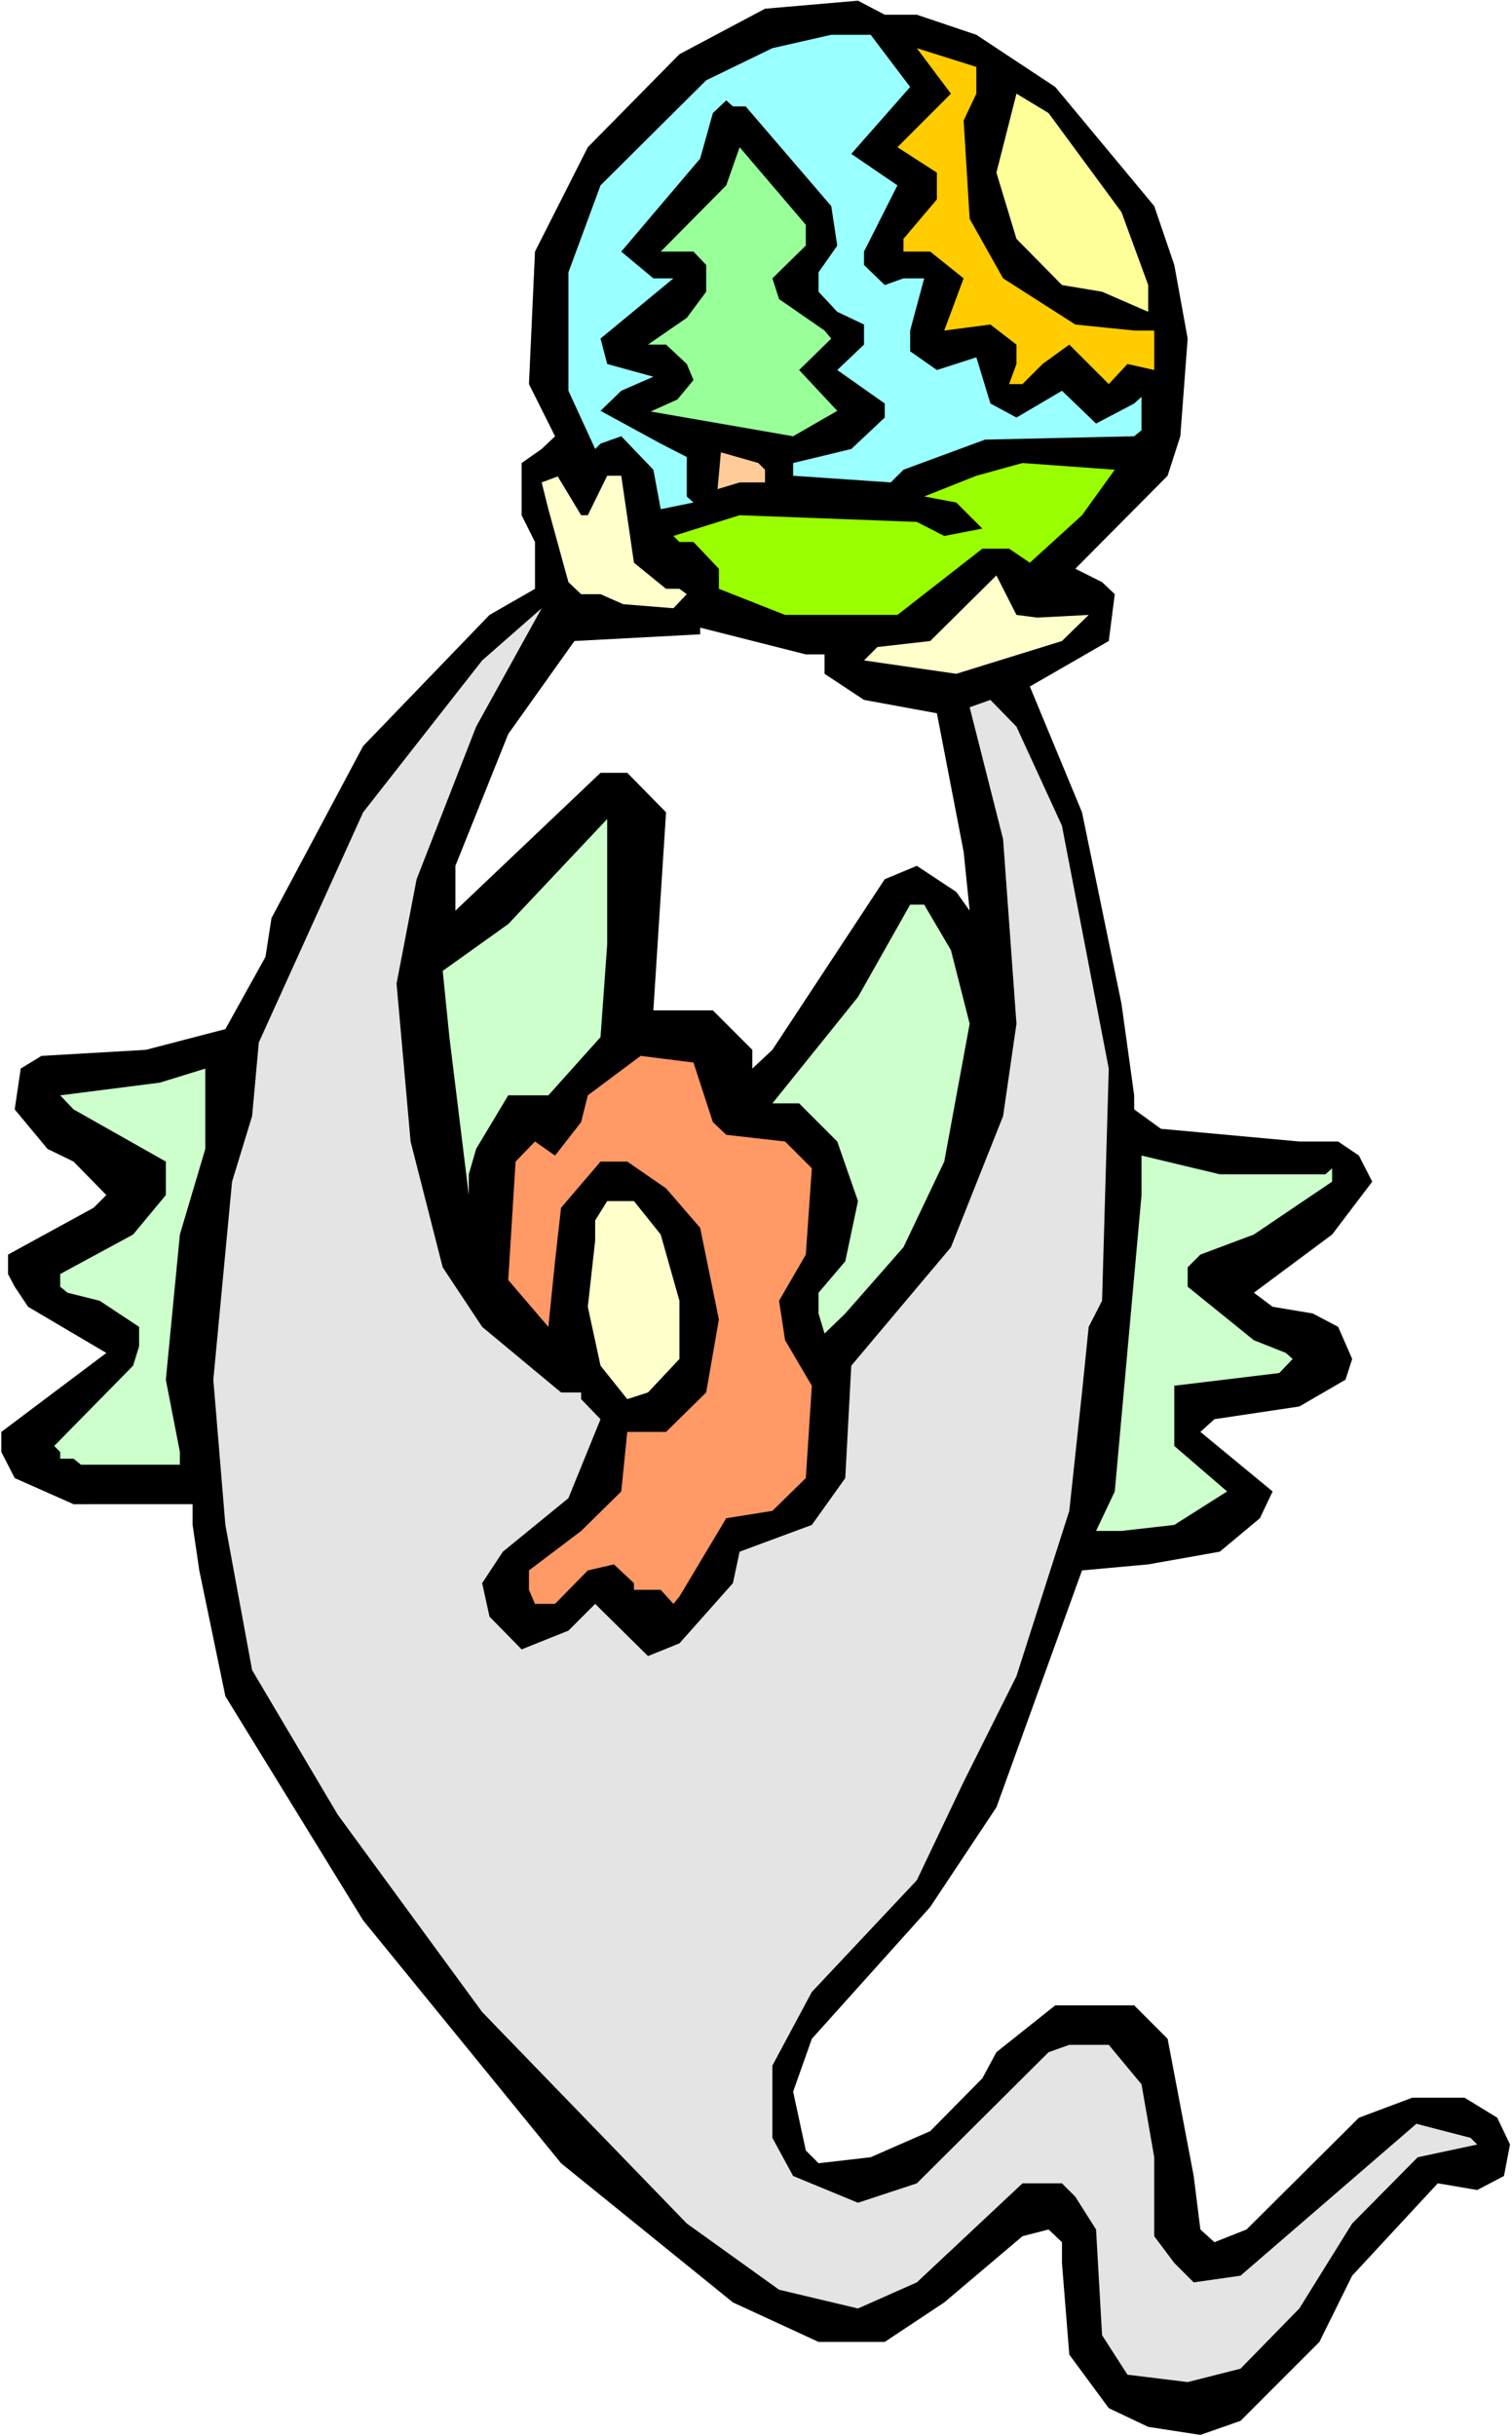 <?xml version="1.0" encoding="UTF-8" standalone="no"?>
<svg
   version="1.0"
   width="96.654mm"
   height="155.668mm"
   id="svg18"
   sodipodi:docname="Protecting World 9.wmf"
   xmlns:inkscape="http://www.inkscape.org/namespaces/inkscape"
   xmlns:sodipodi="http://sodipodi.sourceforge.net/DTD/sodipodi-0.dtd"
   xmlns="http://www.w3.org/2000/svg"
   xmlns:svg="http://www.w3.org/2000/svg">
  <rect width="100%" height="100%" fill="#808080" stroke="none"/>
  <sodipodi:namedview
     id="namedview18"
     pagecolor="#ffffff"
     bordercolor="#000000"
     borderopacity="0.25"
     inkscape:showpageshadow="2"
     inkscape:pageopacity="0.0"
     inkscape:pagecheckerboard="0"
     inkscape:deskcolor="#d1d1d1"
     inkscape:document-units="mm" />
  <defs
     id="defs1">
    <pattern
       id="WMFhbasepattern"
       patternUnits="userSpaceOnUse"
       width="6"
       height="6"
       x="0"
       y="0" />
  </defs>
  <path
     style="fill:#ffffff;fill-opacity:1;fill-rule:evenodd;stroke:none"
     d="M 0,588.353 H 365.307 V 0 H 0 Z"
     id="path1" />
  <path
     style="fill:#000000;fill-opacity:1;fill-rule:evenodd;stroke:none"
     d="m 221.511,3.555 14.38,4.848 19.065,12.604 23.912,28.763 4.847,14.22 3.231,17.775 -1.777,23.592 -3.07,9.534 -22.296,22.461 6.463,3.232 3.07,2.909 -1.454,11.311 -19.065,10.988 12.602,30.379 9.533,46.215 3.07,22.138 v 3.393 l 6.463,4.686 33.445,3.07 h 9.371 l 5.009,3.393 3.231,6.302 -9.694,12.766 -18.904,14.058 4.524,3.393 9.694,1.616 6.14,3.232 3.393,7.756 -1.616,5.009 -11.148,6.464 -20.519,3.07 -3.393,3.07 17.449,14.382 -3.07,6.464 -9.694,8.08 -17.288,3.07 -15.995,1.454 -20.681,57.203 -15.995,24.077 -28.598,31.833 -4.524,12.766 3.07,14.22 3.07,3.07 12.602,-1.454 14.38,-6.302 12.602,-12.766 3.393,-6.302 14.218,-11.311 h 19.065 l 8.078,8.08 6.301,33.126 1.616,12.927 3.393,3.07 7.755,-3.07 27.144,-26.986 12.925,-4.848 h 12.602 l 7.917,4.848 3.07,6.464 -1.454,7.595 -6.463,3.393 -9.533,-1.616 -20.681,22.3 -7.917,15.998 -19.065,19.068 -9.694,3.393 -12.602,-1.939 -9.533,-4.525 -9.533,-12.927 -1.777,-22.138 v -5.009 l -3.231,-3.07 -6.301,1.616 -18.904,15.998 -14.38,9.534 h -15.995 l -20.681,-9.534 -41.523,-33.611 -47.824,-58.658 -33.283,-54.133 -6.301,-30.379 -1.616,-10.988 v -5.009 H 17.773 L 3.555,356.955 0.323,350.653 v -4.848 L 25.689,326.737 6.786,315.587 3.555,310.74 1.939,307.669 v -4.686 l 20.681,-11.311 3.07,-3.07 -7.917,-8.08 -6.301,-3.07 -7.917,-9.534 1.454,-9.857 5.009,-3.07 25.205,-1.454 19.227,-5.009 9.694,-17.452 1.454,-9.372 22.135,-41.529 30.536,-31.672 10.987,-6.302 v -11.311 l -3.231,-6.464 v -12.604 l 4.847,-3.393 3.231,-3.07 -6.301,-12.604 1.454,-31.995 12.764,-25.208 22.135,-22.461 20.681,-10.988 22.458,-1.939 6.463,3.393 z"
     id="path2" />
  <path
     style="fill:#99ffff;fill-opacity:1;fill-rule:evenodd;stroke:none"
     d="m 219.895,21.007 -14.218,16.159 11.148,7.595 -8.078,15.998 v 3.232 l 5.009,4.848 4.524,-1.616 h 5.009 l -3.393,12.604 v 5.009 l 6.463,4.525 9.533,-3.07 3.393,11.15 6.301,3.393 10.987,-6.464 8.24,7.918 9.209,-4.848 1.777,-1.616 v 8.08 l -1.777,1.454 -36.03,0.808 -19.711,7.272 -3.07,3.07 -23.589,-1.616 v -3.07 l 14.056,-3.393 8.078,-7.595 v -3.393 l -11.471,-8.08 6.463,-6.14 v -4.848 l -6.463,-3.07 -4.524,-4.848 v -4.686 l 4.524,-6.464 -1.454,-9.534 -20.681,-24.077 h -3.07 l -1.616,-1.454 -3.231,3.07 -3.07,10.988 -19.065,22.461 7.755,6.464 h 4.847 l -17.611,14.543 1.616,6.14 11.148,3.07 -7.755,3.393 -5.009,4.848 14.541,7.918 6.301,3.232 v 9.534 l 1.616,1.454 -7.917,1.616 -1.777,-9.534 -7.755,-8.08 -5.009,1.778 -1.293,1.293 -6.463,-14.058 V 65.768 l 7.755,-21.007 25.528,-25.37 15.995,-7.756 14.218,-3.232 h 9.533 z"
     id="path3" />
  <path
     style="fill:#ffcc00;fill-opacity:1;fill-rule:evenodd;stroke:none"
     d="m 235.89,22.623 -3.07,6.464 1.454,23.754 8.078,14.382 17.449,11.15 14.218,1.454 h 4.847 v 9.534 l -6.463,-1.454 -4.524,4.848 -9.533,-9.534 -6.463,4.686 -4.847,4.848 h -3.231 l 1.777,-4.848 v -4.686 l -6.301,-4.848 -11.148,1.454 4.685,-12.604 -8.078,-6.464 h -6.463 v -3.07 l 8.078,-9.534 v -6.464 l -9.533,-6.14 12.925,-12.927 -8.24,-10.988 14.38,4.525 z"
     id="path4" />
  <path
     style="fill:#ffff99;fill-opacity:1;fill-rule:evenodd;stroke:none"
     d="m 270.951,51.224 6.463,17.613 v 6.464 l -11.148,-4.848 -9.694,-1.616 -10.987,-11.15 -4.847,-15.998 4.847,-19.068 7.755,4.686 z"
     id="path5" />
  <path
     style="fill:#99ff99;fill-opacity:1;fill-rule:evenodd;stroke:none"
     d="m 194.69,59.304 -8.078,7.918 1.616,5.009 10.987,7.595 1.616,1.939 -7.755,7.595 9.209,9.857 -10.664,6.14 -34.414,-5.979 6.463,-2.909 3.878,-4.686 -1.616,-3.878 -5.009,-4.686 h -4.362 l 9.371,-6.464 4.685,-6.302 v -6.464 l -3.07,-3.232 h -7.917 l 15.834,-15.998 3.231,-9.211 15.995,18.745 z"
     id="path6" />
  <path
     style="fill:#ffcc99;fill-opacity:1;fill-rule:evenodd;stroke:none"
     d="m 184.835,113.437 v 3.07 h -6.14 l -5.332,1.616 0.808,-8.888 9.048,2.585 z"
     id="path7" />
  <path
     style="fill:#99ff00;fill-opacity:1;fill-rule:evenodd;stroke:none"
     d="m 261.418,124.425 -12.602,11.473 -5.009,-3.393 h -6.463 l -20.519,15.998 h -27.144 l -15.995,-6.302 v -4.848 l -6.14,-6.464 h -3.393 l -1.454,-1.454 15.995,-5.009 42.816,1.616 6.624,3.393 9.209,-1.778 -6.301,-6.302 -7.755,-1.454 12.602,-5.009 11.148,-3.07 22.296,1.616 z"
     id="path8" />
  <path
     style="fill:#ffffcc;fill-opacity:1;fill-rule:evenodd;stroke:none"
     d="m 153.167,135.898 7.755,6.302 h 3.231 l 1.777,1.293 -3.231,3.393 -12.118,-0.97 -5.493,-2.424 h -4.685 l -3.07,-2.909 -4.847,-17.613 -1.616,-6.464 3.878,-1.454 5.655,9.372 h 1.616 l 4.685,-9.534 h 3.393 z"
     id="path9" />
  <path
     style="fill:#ffffcc;fill-opacity:1;fill-rule:evenodd;stroke:none"
     d="m 250.593,149.149 12.441,-0.646 -6.463,6.302 -25.528,7.918 -22.296,-3.232 3.231,-3.232 12.764,-1.454 15.995,-15.836 4.847,9.534 z"
     id="path10" />
  <path
     style="fill:#e4e4e4;fill-opacity:1;fill-rule:evenodd;stroke:none"
     d="m 100.657,212.331 -4.847,25.208 3.393,38.136 7.755,30.379 9.533,14.382 19.065,15.836 h 4.847 v 1.616 l 4.685,4.848 -7.755,19.068 -15.834,12.927 -5.009,7.595 1.777,8.08 7.755,7.918 11.31,-4.525 6.463,-6.464 12.764,12.604 7.594,-3.07 12.925,-14.543 1.616,-7.595 17.449,-6.464 8.078,-11.311 1.454,-27.147 24.074,-28.602 12.602,-31.672 3.231,-22.3 -3.231,-44.599 -8.078,-31.833 5.009,-1.778 6.301,6.464 10.987,23.915 11.31,58.658 -1.616,56.072 -3.231,6.302 -1.616,15.836 -3.07,28.602 -12.764,39.913 -12.764,25.531 -11.31,23.754 -25.366,26.986 -9.533,17.775 v 17.452 l 5.009,9.211 15.672,6.464 14.218,-4.686 31.829,-31.672 5.009,-1.778 h 9.533 l 7.917,9.534 3.07,17.613 v 19.068 l 4.847,6.464 4.686,4.686 11.31,-1.616 42.493,-36.681 13.087,3.393 1.616,1.616 -14.38,3.07 -15.834,15.998 -12.764,20.522 -14.218,14.543 -12.764,3.232 -14.541,-1.778 -6.14,-9.534 -1.454,-25.531 -5.009,-7.918 -3.231,-3.232 h -9.533 l -25.528,23.915 -14.218,6.302 -19.065,-4.525 -22.296,-15.998 -49.44,-51.063 -34.899,-47.669 -20.681,-34.904 -6.463,-35.065 -2.908,-35.065 4.524,-47.831 4.847,-15.836 1.616,-17.775 25.205,-55.587 28.759,-36.681 14.38,-12.604 -15.834,28.602 z"
     id="path11" />
  <path
     style="fill:#ffffff;fill-opacity:1;fill-rule:evenodd;stroke:none"
     d="m 199.214,158.036 v 4.686 l 9.533,6.302 17.611,3.232 6.463,33.449 1.454,14.22 -3.231,-4.525 -9.533,-6.302 -7.755,3.232 -27.144,41.206 -4.847,4.525 v -4.525 l -9.533,-9.534 h -14.38 l 3.07,-47.831 -9.371,-9.534 h -6.463 l -35.06,33.288 v -10.827 l 12.764,-31.833 15.995,-22.461 30.375,-1.616 v -1.616 l 25.528,6.464 z"
     id="path12" />
  <path
     style="fill:#ccffcc;fill-opacity:1;fill-rule:evenodd;stroke:none"
     d="m 145.089,250.466 -12.602,14.058 h -9.694 l -7.755,12.927 -1.777,6.14 v 5.009 l -4.685,-38.136 -1.616,-15.998 15.834,-11.311 23.912,-25.37 v 30.218 z"
     id="path13" />
  <path
     style="fill:#ccffcc;fill-opacity:1;fill-rule:evenodd;stroke:none"
     d="m 229.751,229.459 4.524,17.775 -6.14,33.288 -9.856,20.684 -14.056,15.998 -5.009,4.848 -1.454,-4.848 v -5.009 l 6.463,-7.595 3.07,-14.543 -5.009,-14.382 -9.209,-9.211 h -6.463 l 20.681,-25.693 12.602,-22.3 h 3.393 z"
     id="path14" />
  <path
     style="fill:#ff9966;fill-opacity:1;fill-rule:evenodd;stroke:none"
     d="m 172.232,270.988 3.231,3.07 14.218,1.616 6.463,6.464 -1.454,20.845 -6.463,11.15 1.454,9.534 6.463,10.988 -1.454,22.3 -8.078,7.918 -11.148,1.778 -11.31,18.906 -1.454,1.778 -3.07,-3.393 h -6.463 v -1.616 l -4.847,-4.525 -6.301,1.454 -7.917,8.08 H 129.255 l -1.454,-3.393 v -4.686 l 12.602,-9.534 9.694,-9.534 1.454,-14.382 h 9.371 l 9.694,-9.534 3.07,-17.613 -4.524,-22.138 -8.24,-9.534 -9.371,-6.464 h -6.463 l -9.533,11.15 -1.454,12.927 -1.616,15.836 -9.694,-11.311 1.777,-28.602 4.686,-4.848 4.847,3.393 6.301,-8.08 1.616,-6.464 12.764,-9.534 12.764,1.616 z"
     id="path15" />
  <path
     style="fill:#ccffcc;fill-opacity:1;fill-rule:evenodd;stroke:none"
     d="m 43.462,298.136 -3.393,35.065 3.393,17.452 v 3.07 H 19.55 l -1.777,-1.454 h -3.231 v -1.616 l -1.454,-1.454 19.065,-19.391 1.454,-4.686 v -4.686 l -9.533,-6.302 -7.755,-1.939 -1.777,-1.454 v -3.07 l 17.611,-9.534 7.917,-9.534 v -8.08 l -22.296,-12.604 -3.231,-3.393 24.074,-3.07 10.987,-3.393 v 19.391 z"
     id="path16" />
  <path
     style="fill:#ccffcc;fill-opacity:1;fill-rule:evenodd;stroke:none"
     d="m 320.229,283.592 1.616,-1.454 v 3.232 l -18.904,12.766 -12.925,4.848 -3.07,3.07 v 4.686 l 15.995,12.927 7.755,3.07 1.616,1.454 -3.231,3.393 -25.366,3.07 v 14.543 l 12.764,10.988 -12.764,8.08 -12.764,1.454 h -6.14 l 4.524,-9.534 6.463,-71.585 v -9.534 l 18.904,4.525 z"
     id="path17" />
  <path
     style="fill:#ffffcc;fill-opacity:1;fill-rule:evenodd;stroke:none"
     d="m 159.63,298.136 4.524,15.998 v 14.058 l -7.594,8.08 -5.009,1.616 -6.463,-8.08 -3.07,-14.22 1.777,-15.998 v -4.848 l 2.908,-4.686 h 6.463 z"
     id="path18" />
</svg>
